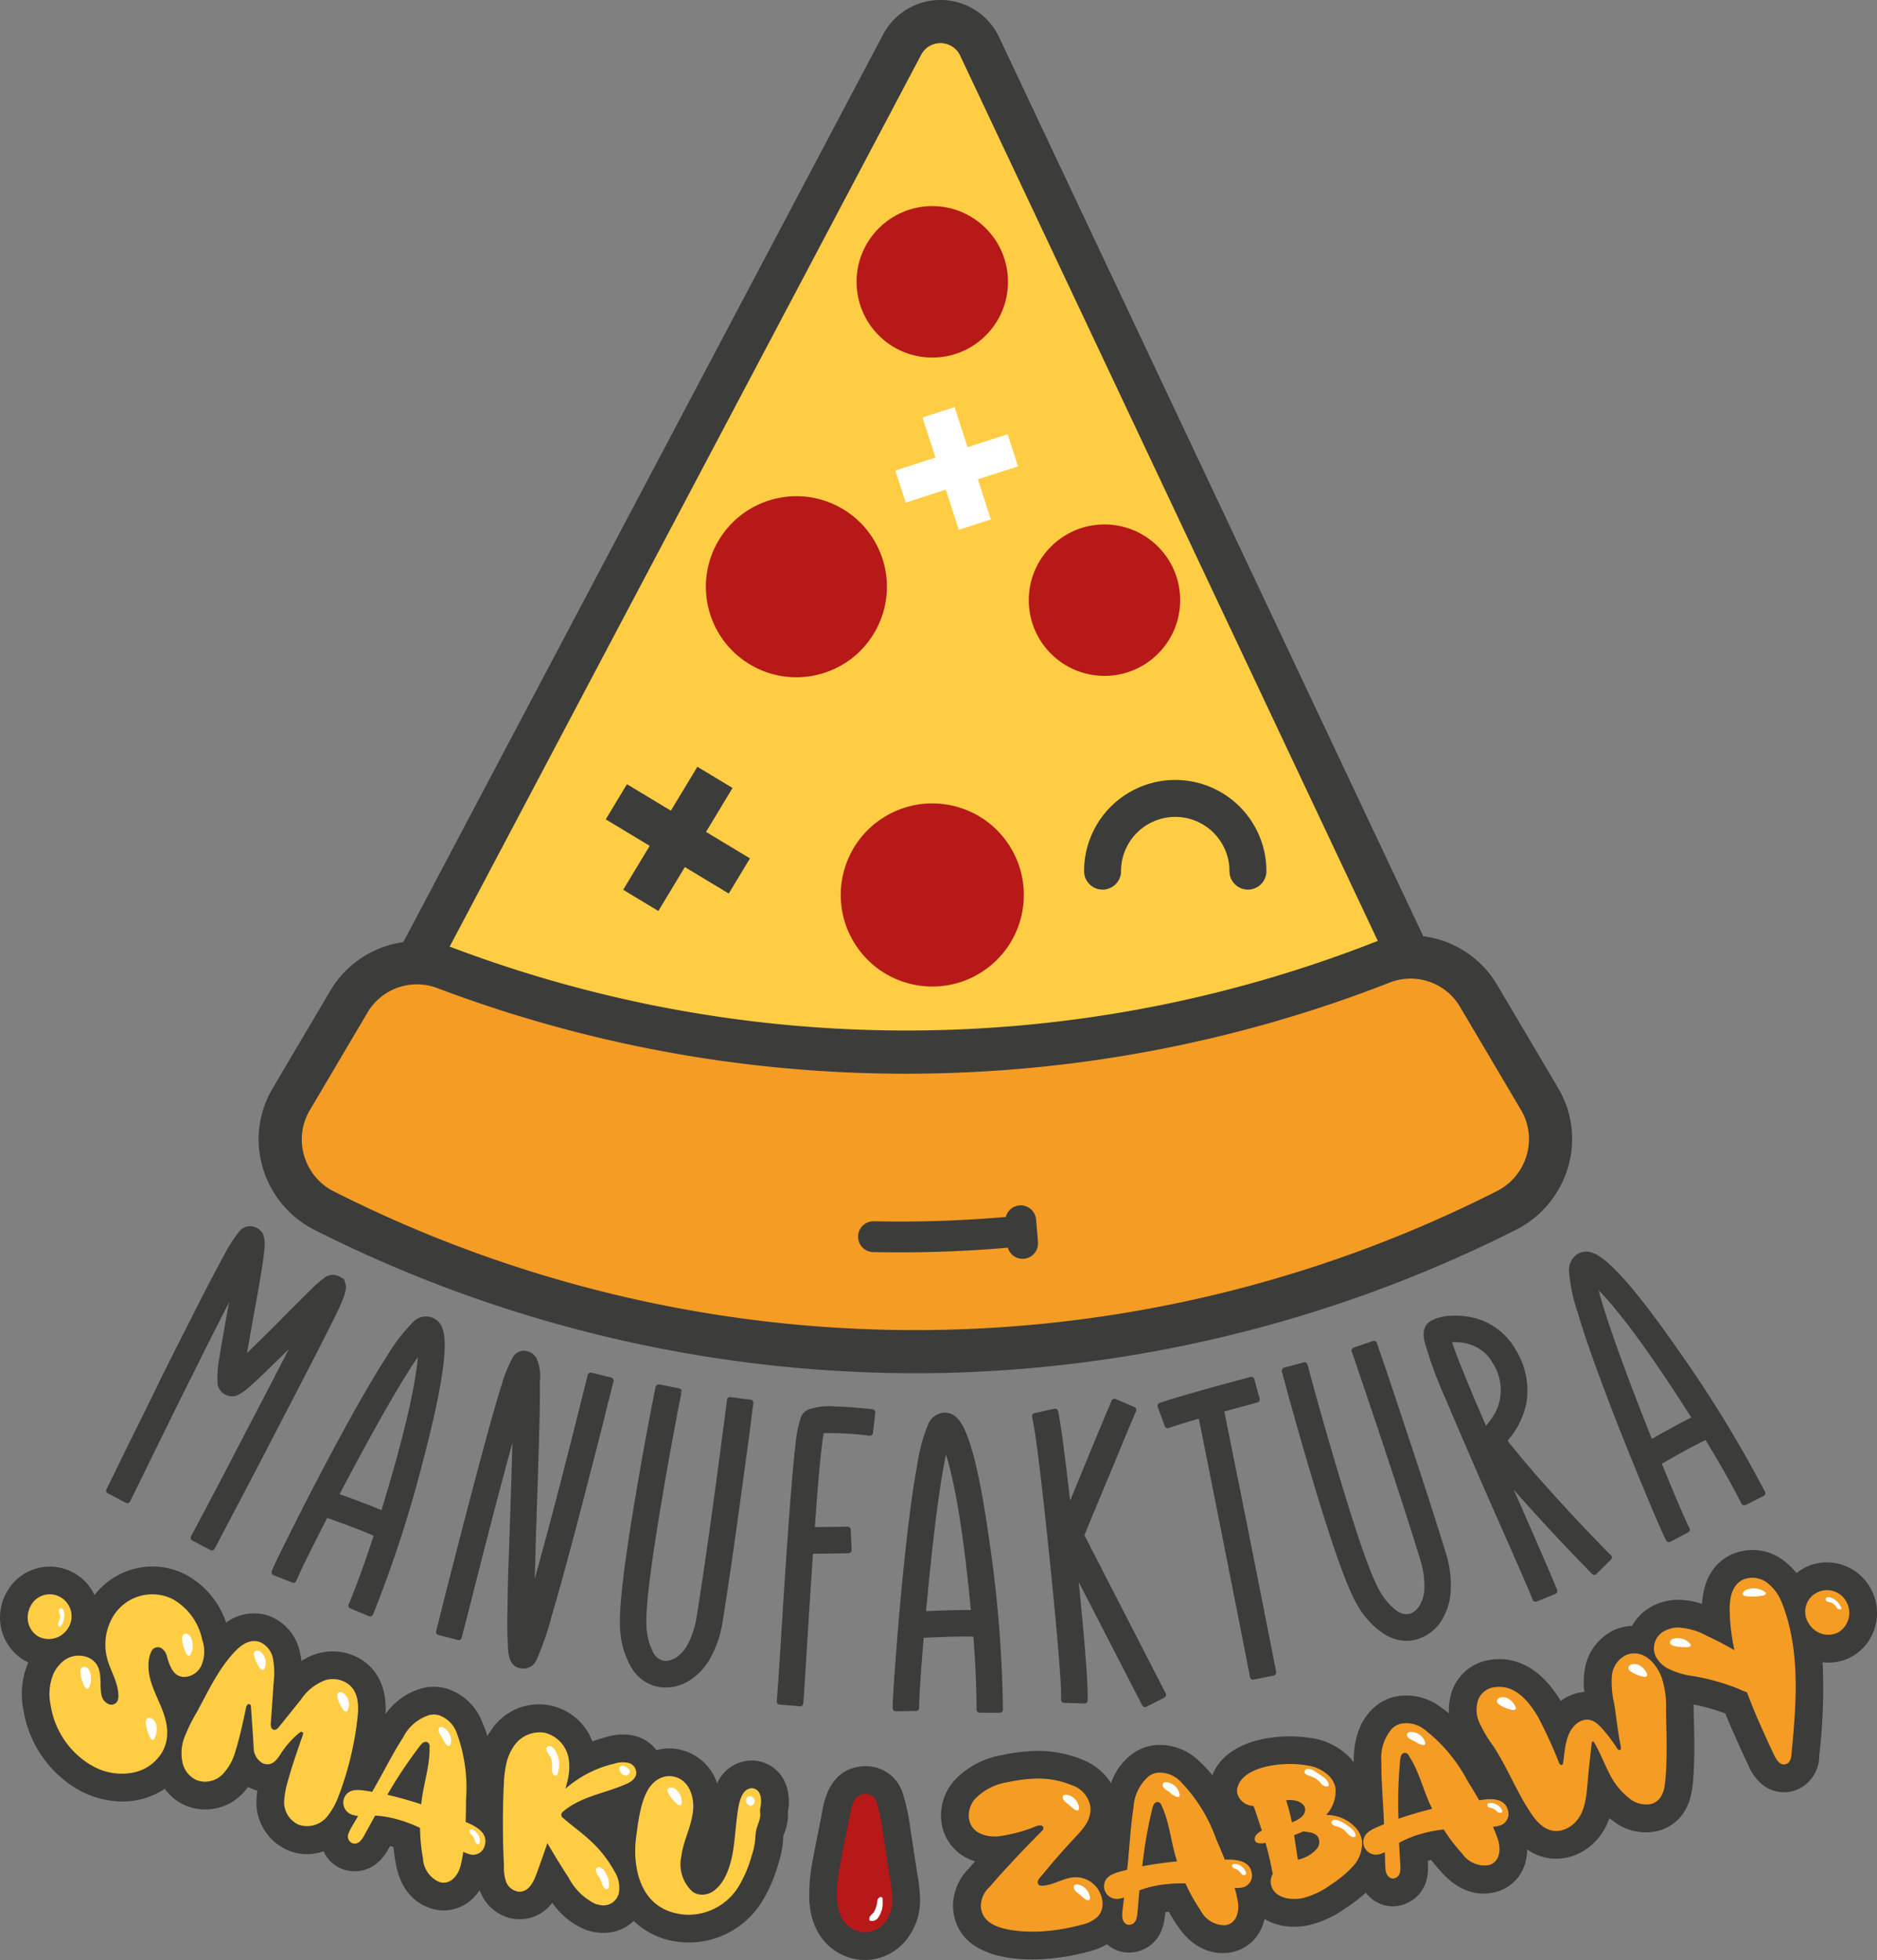 <svg id="logo" xmlns="http://www.w3.org/2000/svg" width="214.138" height="223.558" viewBox="0 0 214.138 223.558">
  <rect x="0" y="0" width="214.138" height="223.558" fill="#808080" stroke="none"/>
  <path id="Path_1" data-name="Path 1" d="M888.919,159.042a149.033,149.033,0,0,0,106.9-.615,8.969,8.969,0,0,1,3.127-.614L949.934,53.938a4.942,4.942,0,0,0-8.838-.2l-55.377,104.73A8.967,8.967,0,0,1,888.919,159.042Z" transform="translate(-838.174 -48.646)" fill="#ffcd44"/>
  <path id="Path_2" data-name="Path 2" d="M962.156,178.319" transform="translate(-854.012 -75.004)" fill="#fff" stroke="#363133" stroke-miterlimit="10" stroke-width="4"/>
  <path id="Path_3" data-name="Path 3" d="M962.156,178.319" transform="translate(-854.012 -75.004)" fill="#fff" stroke="#363133" stroke-miterlimit="10" stroke-width="4"/>
  <path id="Path_4" data-name="Path 4" d="M941.447,196.487a149.242,149.242,0,0,1-56.6-9.558,9.036,9.036,0,0,0-10.959,3.877l-6.556,11.1a9.079,9.079,0,0,0,3.752,12.715,149.337,149.337,0,0,0,134.874-.025,9.087,9.087,0,0,0,3.779-12.731l-6.931-11.722a9.035,9.035,0,0,0-11.055-3.834A149.247,149.247,0,0,1,941.447,196.487Z" transform="translate(-834.105 -76.533)" fill="#f49c24"/>
  <g id="Group_1" data-name="Group 1" transform="translate(76.649 23.51)">
    <circle id="Ellipse_1" data-name="Ellipse 1" cx="8.638" cy="8.638" r="8.638" transform="translate(21.073)" fill="#b61918"/>
    <circle id="Ellipse_2" data-name="Ellipse 2" cx="10.327" cy="10.327" r="10.327" transform="translate(0 46.799) rotate(-58.398)" fill="#b61918"/>
    <circle id="Ellipse_3" data-name="Ellipse 3" cx="8.638" cy="8.638" r="8.638" transform="translate(40.718 36.308)" fill="#b61918"/>
    <circle id="Ellipse_4" data-name="Ellipse 4" cx="10.445" cy="10.445" r="10.445" transform="translate(15.29 75.374) rotate(-32.501)" fill="#b61918"/>
  </g>
  <path id="Path_5" data-name="Path 5" d="M965.487,119.381l-1.478-4.574,4.575-1.478-1.183-3.661-4.574,1.478-1.478-4.574-3.661,1.183,1.478,4.574-4.575,1.478,1.183,3.661,4.574-1.478,1.478,4.574Z" transform="translate(-852.444 -60.138)" fill="#fff"/>
  <g id="Group_2" data-name="Group 2" transform="translate(12.105 139.869)">
    <path id="Path_6" data-name="Path 6" d="M868.346,231.074l-.132-.479a.354.354,0,0,0-.175-.218l-.441-.232a1.539,1.539,0,0,0-1.556.069,13.855,13.855,0,0,0-1.66,1.431q-1.014,1-3.068,3.061c-.142.136-.334.332-.562.578l-1.926,1.906q-.994.983-1.732,1.7.116-.7.283-1.6l.484-2.763c.787-4.219,1.191-6.762,1.233-7.772a3.215,3.215,0,0,0-.2-1.5,1.775,1.775,0,0,0-.823-.7,1.559,1.559,0,0,0-1.906.518,16.747,16.747,0,0,0-1.663,2.6c-.842,1.532-1.959,3.669-3.32,6.35q-1.659,3.249-3.989,7.915-.815,1.693-1.905,3.909-.327.668-.909,1.821l-.847,1.708c-1.483,3.046-2.268,4.645-2.472,5.032a.352.352,0,0,0,.147.474l2.064,1.087a.351.351,0,0,0,.474-.147c.16-.3.958-1.927,2.509-5.1l.977-2q.646-1.277,1.155-2.34,1.428-2.905,2.623-5.271c1.582-3.194,2.937-5.878,4.045-8.014l-.174.892c-.465,2.561-.783,4.412-.948,5.5a11.419,11.419,0,0,0-.209,2.663,1.62,1.62,0,0,0,1.211,1.6,1.589,1.589,0,0,0,.918.008,4.837,4.837,0,0,0,1.268-.805c.766-.633,2.326-2.121,4.749-4.527-1.326,2.581-2.953,5.719-4.859,9.361-2.115,4.081-4.235,8.121-6.3,12.007a.351.351,0,0,0,.147.476l2.064,1.087a.352.352,0,0,0,.475-.147l2.374-4.507c1.855-3.521,3.575-6.818,5.11-9.8,3.588-6.875,5.841-11.282,6.7-13.1C868.433,231.951,868.436,231.366,868.346,231.074Z" transform="translate(-841.018 -224.426)" fill="#3c3c3b"/>
    <path id="Path_7" data-name="Path 7" d="M884.292,238.686a2.109,2.109,0,0,0-.546-.8,2.012,2.012,0,0,0-2.875.27,19.211,19.211,0,0,0-2.833,3.7c-1.4,2.141-3.212,5.267-5.4,9.292-1.658,3.053-3.363,6.315-5.068,9.7-1.559,3.081-2.451,4.915-2.724,5.606a.352.352,0,0,0,.2.456l2.149.848a.35.35,0,0,0,.456-.2c.36-.913,1.546-3.327,3.526-7.176,2.35.833,4.127,1.516,5.29,2.034-.971,3-1.928,5.63-2.844,7.833a.351.351,0,0,0,.189.459l2.132.89a.365.365,0,0,0,.135.027.338.338,0,0,0,.133-.027.351.351,0,0,0,.191-.19,142.5,142.5,0,0,0,5.855-18.116C884.362,245.184,885.026,240.405,884.292,238.686Zm-2.773,3.339c-.324,3.652-1.719,9.518-4.154,17.476-1.07-.463-2.673-1.078-4.775-1.832,1.892-3.606,3.648-6.832,5.221-9.592C879.355,245.376,880.6,243.349,881.519,242.025Z" transform="translate(-845.95 -227.115)" fill="#3c3c3b"/>
    <path id="Path_8" data-name="Path 8" d="M908.71,245.561a.351.351,0,0,0-.219-.164l-2.264-.563a.353.353,0,0,0-.426.257c-1.114,4.492-2.261,9.019-3.41,13.455-1,3.832-1.885,7.115-2.634,9.8q.034-1.25.078-2.712c.019-.855.047-1.819.079-2.886l.06-1.41q0-.489.033-1.364c.264-7.535.375-12.3.331-14.125a4.961,4.961,0,0,0-.393-2.672,1.612,1.612,0,0,0-.953-.766l-.2-.055a.989.989,0,0,0-.371-.026,1.58,1.58,0,0,0-1.114.66,14.661,14.661,0,0,0-1.292,3.124c-1.039,3.209-3.2,11.258-6.431,23.925q-.754,3.031-1.079,4.28a.352.352,0,0,0,.252.429l2.236.578a.351.351,0,0,0,.427-.251q.338-1.293,1.1-4.28.605-2.415,1.141-4.5.746-2.918,1.409-5.458c.809-3.09,1.527-5.768,2.141-8q-.025.936-.055,2l-.264,8.176q-.064,1.746-.107,3.074c-.08,2.229-.124,4.088-.132,5.521a48.425,48.425,0,0,0,.089,5.131,3.588,3.588,0,0,0,.18.752,1.921,1.921,0,0,0,.289.545,1.414,1.414,0,0,0,.741.482l.259.048a1.636,1.636,0,0,0,1.767-1.008,32.545,32.545,0,0,0,1.7-4.938c.756-2.536,1.768-6.212,3.009-10.927q.706-2.695,1.494-5.766.64-2.455,1.3-5.069c.177-.689.344-1.374.5-2.049l.761-2.975A.346.346,0,0,0,908.71,245.561Z" transform="translate(-850.855 -228.134)" fill="#3c3c3b"/>
    <path id="Path_9" data-name="Path 9" d="M930.11,249.06a.349.349,0,0,0-.238-.139l-2.315-.3a.345.345,0,0,0-.27.078.353.353,0,0,0-.126.251l-.006.164c-.027.155-.051.35-.073.572q-.124.878-.262,1.98l-.862,6.513c-.917,6.746-1.671,11.939-2.24,15.432a10,10,0,0,1-1.052,3.259,4.105,4.105,0,0,1-1.252,1.424,2.362,2.362,0,0,1-.991.4,1.679,1.679,0,0,1-.374.014.721.721,0,0,1-.224-.04,1.824,1.824,0,0,1-1.158-1.085,7.266,7.266,0,0,1-.679-2.717c-.149-1.978.473-7.058,1.852-15.1.43-2.569.917-5.3,1.449-8.108.167-.9.334-1.768.506-2.608.044-.26.09-.5.146-.733l.034-.2-.347-.056.361-.027a.351.351,0,0,0-.277-.407l-2.289-.452a.39.39,0,0,0-.274.089.436.436,0,0,0-.152.264l-.052.316c-.061.272-.117.56-.167.852q-.266,1.314-.528,2.741c-.546,2.9-1.04,5.661-1.467,8.21-1.39,8.2-1.978,13.263-1.8,15.467a9.617,9.617,0,0,0,1.278,4.359,4.576,4.576,0,0,0,2.914,2.168l.017,0,.224.038a4.81,4.81,0,0,0,.8.067,5.114,5.114,0,0,0,2.9-.947,7.116,7.116,0,0,0,2.037-2.194,12.259,12.259,0,0,0,1.536-4.492c.574-3.517,1.331-8.73,2.251-15.5q.453-3.255.892-6.56c.09-.721.17-1.382.238-1.967a5.375,5.375,0,0,0,.071-.561l.034-.2A.353.353,0,0,0,930.11,249.06Z" transform="translate(-856.337 -229.138)" fill="#3c3c3b"/>
    <path id="Path_10" data-name="Path 10" d="M948.688,250.8a.352.352,0,0,0-.236-.13c-1.671-.184-3.1-.289-4.229-.312a7.279,7.279,0,0,0-3.138.361,1.625,1.625,0,0,0-.814.885,13.836,13.836,0,0,0-.6,3.021c-.376,3.046-.93,10.445-1.647,21.992-.27,4.27-.437,6.744-.5,7.353a.352.352,0,0,0,.32.385l2.324.194h.029a.351.351,0,0,0,.35-.319c.075-.821.237-3.318.48-7.418.035-.468.082-1.207.141-2.215l.159-2.466q.189-2.852.326-4.984.961-.006,1.854-.019c.928-.006,1.667-.021,2.215-.041a.352.352,0,0,0,.339-.366l-.1-2.323a.366.366,0,0,0-.358-.336q-.727.014-2.022.032c-.331.006-.7.01-1.119.01q-.272.008-.59.013c.394-5.657.732-9.258,1.006-10.72a35.568,35.568,0,0,1,5.236.292.353.353,0,0,0,.388-.309l.262-2.32A.35.35,0,0,0,948.688,250.8Z" transform="translate(-861.013 -229.798)" fill="#3c3c3b"/>
    <path id="Path_11" data-name="Path 11" d="M965.275,266.145c-1.149-8.29-2.361-12.959-3.7-14.267a2.078,2.078,0,0,0-.813-.534,2.188,2.188,0,0,0-.678-.1,2.138,2.138,0,0,0-1.874,1.444,19.166,19.166,0,0,0-1.2,4.5c-.474,2.516-.958,6.1-1.44,10.65-.365,3.442-.694,7.108-.979,10.9-.266,3.441-.388,5.476-.377,6.221a.352.352,0,0,0,.351.346h.006l2.309-.038a.351.351,0,0,0,.346-.357c-.016-.985.159-3.668.518-7.98,2.491-.128,4.393-.175,5.666-.142.246,3.141.369,5.941.364,8.326a.351.351,0,0,0,.35.352l2.309.007h0a.352.352,0,0,0,.351-.35A142.268,142.268,0,0,0,965.275,266.145Zm-2.145,7.614c-1.164-.019-2.88.025-5.113.131.371-4.065.761-7.716,1.161-10.859.394-3.082.767-5.431,1.113-7.008C961.386,259.521,962.339,265.475,963.13,273.759Z" transform="translate(-864.471 -229.983)" fill="#3c3c3b"/>
    <path id="Path_12" data-name="Path 12" d="M989.509,282.849l-9.276-18.042q.435-1.06,1.487-3.6.568-1.358.877-2.114.513-1.215.9-2.143c1.39-3.372,2.275-5.489,2.629-6.293a.344.344,0,0,0,.006-.27.351.351,0,0,0-.188-.194l-2.143-.919a.35.35,0,0,0-.461.184q-.534,1.239-2.234,5.332-1.239,3.016-2.505,6.082c-.639-5.613-1.09-8.965-1.377-10.227a.351.351,0,0,0-.419-.265l-2.27.506a.348.348,0,0,0-.22.155.353.353,0,0,0-.047.265c.415,1.858,1.092,7.357,2.013,16.346s1.353,14.336,1.29,15.91a.352.352,0,0,0,.339.365l2.33.08a.351.351,0,0,0,.363-.336c.066-1.6-.266-6.027-1.016-13.516l7.246,14.072a.351.351,0,0,0,.312.19.343.343,0,0,0,.16-.039l2.055-1.052a.353.353,0,0,0,.152-.473Z" transform="translate(-868.624 -229.568)" fill="#3c3c3b"/>
    <path id="Path_13" data-name="Path 13" d="M1002.742,264l-2.8-13.957c.842-.234,1.686-.463,2.536-.687.346-.1.643-.182.892-.247l.333-.088a.352.352,0,0,0,.266-.436l-.606-2.234a.352.352,0,0,0-.4-.253c-.047.009-.2.047-.477.119-.3.09-.629.178-1,.267q-1.6.434-3.067.84c-2.991.84-4.964,1.426-5.865,1.746a.353.353,0,0,0-.212.452l.805,2.194a.351.351,0,0,0,.451.209c.592-.216,1.743-.572,3.423-1.059q.23,1.075.445,2.153l2.339,11.771q2.193,11.038,3.067,15.549a.353.353,0,0,0,.345.285.339.339,0,0,0,.069-.007l2.287-.454a.351.351,0,0,0,.277-.411Q1004.967,275.19,1002.742,264Z" transform="translate(-872.367 -228.914)" fill="#3c3c3b"/>
    <path id="Path_14" data-name="Path 14" d="M1028.862,264.947c-1.042-3.426-2.664-8.439-4.819-14.9q-1.029-3.119-2.094-6.28c-.238-.686-.457-1.314-.654-1.869-.069-.23-.135-.419-.184-.535l-.059-.2a.351.351,0,0,0-.45-.231l-2.209.756a.352.352,0,0,0-.209.47l.067.152c.046.151.109.336.187.544q.276.843.638,1.892l2.1,6.224c2.158,6.472,3.773,11.464,4.8,14.837a10.012,10.012,0,0,1,.494,3.389,4.106,4.106,0,0,1-.5,1.83,2.372,2.372,0,0,1-.712.793,1.749,1.749,0,0,1-.334.179.7.7,0,0,1-.216.061,1.826,1.826,0,0,1-1.52-.461,7.28,7.28,0,0,1-1.807-2.14c-1.007-1.708-2.69-6.542-5-14.369-.75-2.505-1.515-5.167-2.276-7.916-.25-.884-.48-1.734-.7-2.562-.075-.253-.138-.486-.194-.73l-.058-.191-.029-.094a.35.35,0,0,0-.424-.228l-2.254.6a.392.392,0,0,0-.205.2.431.431,0,0,0-.02.305l.092.306c.065.27.142.553.228.838q.34,1.3.736,2.692c.783,2.826,1.559,5.523,2.305,8.014,2.374,7.975,4.078,12.774,5.211,14.673a9.617,9.617,0,0,0,3.07,3.348,4.849,4.849,0,0,0,2.559.782,4.306,4.306,0,0,0,1.014-.122l.017,0,.217-.065a4.972,4.972,0,0,0,2.931-2.422,7.109,7.109,0,0,0,.859-2.867A12.256,12.256,0,0,0,1028.862,264.947Z" transform="translate(-876.073 -227.843)" fill="#3c3c3b"/>
    <path id="Path_15" data-name="Path 15" d="M1052.065,264.74a.543.543,0,0,0-.2-.224,2.254,2.254,0,0,0-.248-.253l-.933-.962c-1.042-1.072-2.083-2.166-3.093-3.252-3.116-3.351-5.606-6.208-7.406-8.5a9.4,9.4,0,0,0,2.123-4.162,8.7,8.7,0,0,0-1.172-6.168,7.541,7.541,0,0,0-4.711-3.66,8.95,8.95,0,0,0-2.88-.246,4.936,4.936,0,0,0-2.15.6c-.465.275-.967.877-.718,2.188a46.511,46.511,0,0,0,2.39,6.56q1.061,2.527,2.761,6.432.612,1.438,1.482,3.434l1.485,3.382c2.059,4.624,3.492,7.919,4.261,9.793a.353.353,0,0,0,.325.218.358.358,0,0,0,.133-.026l2.137-.877a.35.35,0,0,0,.192-.458c-.7-1.7-2.1-4.934-4.274-9.883q-.308-.693-.68-1.547c1.523,1.755,3.285,3.694,5.259,5.787q1.263,1.345,2.541,2.665c.274.276.541.548.8.824l.232.243c.032.027.055.048.071.063a.346.346,0,0,0,.211.136.355.355,0,0,0,.319-.094l1.655-1.633A.351.351,0,0,0,1052.065,264.74ZM1039.2,247.312a5.594,5.594,0,0,1-.817,1.674,8.54,8.54,0,0,1-.662.855c-2.054-4.748-3.35-7.943-3.859-9.516a4.814,4.814,0,0,1,.711-.012,5.45,5.45,0,0,1,1.356.274,4.481,4.481,0,0,1,2.581,2.131A5.7,5.7,0,0,1,1039.2,247.312Z" transform="translate(-880.301 -227.091)" fill="#3c3c3b"/>
    <path id="Path_16" data-name="Path 16" d="M1073.9,255.47a142.571,142.571,0,0,0-9.953-16.231c-4.784-6.867-7.982-10.48-9.765-11.041a2.082,2.082,0,0,0-.966-.107,2.121,2.121,0,0,0-.649.22,2.143,2.143,0,0,0-1.016,2.138,19.241,19.241,0,0,0,.969,4.559c.718,2.454,1.911,5.867,3.546,10.145,1.241,3.247,2.609,6.664,4.067,10.155,1.325,3.188,2.137,5.057,2.486,5.715a.349.349,0,0,0,.474.146l2.042-1.08a.351.351,0,0,0,.146-.475c-.461-.87-1.522-3.342-3.156-7.347,2.16-1.242,3.834-2.147,4.986-2.7,1.64,2.683,3.019,5.123,4.1,7.256a.351.351,0,0,0,.472.155l2.063-1.041a.351.351,0,0,0,.155-.473ZM1065.486,247c-1.046.511-2.554,1.328-4.5,2.436-1.515-3.8-2.823-7.232-3.889-10.206-1.047-2.927-1.778-5.19-2.186-6.751C1057.475,235.1,1061.025,239.973,1065.486,247Z" transform="translate(-884.639 -225.182)" fill="#3c3c3b"/>
  </g>
  <g id="Group_9" data-name="Group 9" transform="translate(0 176.785)">
    <g id="Group_3" data-name="Group 3">
      <path id="Path_17" data-name="Path 17" d="M912.009,295.541a3.645,3.645,0,0,0-1.056.006,4.316,4.316,0,0,0-3.385,2.569,5.829,5.829,0,0,0-4.748-3.944,5.445,5.445,0,0,0-2.183.157c-.038-.05-.071-.1-.112-.151a4.524,4.524,0,0,0-2.531-1.521l-.071-.015a6.145,6.145,0,0,0-2.95.174q-.856.226-1.648.507a6.51,6.51,0,0,0-11.52-1.31,8.039,8.039,0,0,0-.454.72,13.417,13.417,0,0,0-.586-1.6,6.416,6.416,0,0,0-3.985-3.809,5.432,5.432,0,0,0-2.587-.127,7.5,7.5,0,0,0-4.459,3.021c.228-4.453-2.226-6.126-3.775-6.733a6.164,6.164,0,0,0-3.944-.186,6.784,6.784,0,0,0-1.877.854,7.6,7.6,0,0,0-.161-.929,5.654,5.654,0,0,0-3.372-4.151,5.309,5.309,0,0,0-5.063.714,9.69,9.69,0,0,0-4.686-5.525,8.256,8.256,0,0,0-6.513-.394,8.461,8.461,0,0,0-3.813,2.771,5.62,5.62,0,0,0-10.012-.347,6.018,6.018,0,0,0-.735,2.3,5.656,5.656,0,0,0,2.777,5.512c.137.078.278.147.419.212a9.113,9.113,0,0,0-.564,5.389,12.888,12.888,0,0,0,6.029,9l.235.129c.135.078.27.154.417.227a10.429,10.429,0,0,0,4.616,1.122,8.771,8.771,0,0,0,2.284-.3,8.388,8.388,0,0,0,2.548-1.148,5.8,5.8,0,0,0,2.536,1.975,5.89,5.89,0,0,0,6.645-1.778c.116-.131.23-.267.339-.408a4.594,4.594,0,0,0,.527.247,4.408,4.408,0,0,0,.518.166c-.036.245-.064.5-.08.756a5.95,5.95,0,0,0,3.685,6.1,5.573,5.573,0,0,0,3.949.065,3.8,3.8,0,0,0,2.412,2.114c.764.224,3.375.7,5.075-2.537l.1-.174.128.036.258.078q.094.957.258,1.819c.622,3.664,2.846,4.837,4.118,5.21a4.843,4.843,0,0,0,1.358.2,4.739,4.739,0,0,0,3.05-1.125,5.567,5.567,0,0,0,1.054-1.19c.035.1.07.2.113.3a4.962,4.962,0,0,0,3.5,2.93,4.614,4.614,0,0,0,4.666-1.794,8.528,8.528,0,0,0,3.8,3.082,5.9,5.9,0,0,0,.885.242,5.482,5.482,0,0,0,1.145.12,5.044,5.044,0,0,0,2.6-.7,4.86,4.86,0,0,0,.861-.661,8.792,8.792,0,0,0,5.085,2.377,9.411,9.411,0,0,0,1.213.079c.256,0,.508-.011.754-.033a9.805,9.805,0,0,0,7.727-4.873,16.587,16.587,0,0,0,1.686-3.958l.025-.078a11.459,11.459,0,0,0,.484-2.049v0c.036-.276.056-.539.074-.8.01-.128.016-.254.025-.339a2.929,2.929,0,0,1,.1-.3,6.941,6.941,0,0,0,.393-1.5,5.182,5.182,0,0,0,.03-1c.016-.082.03-.166.041-.254a5.847,5.847,0,0,0-.25-2.783A4.157,4.157,0,0,0,912.009,295.541Z" transform="translate(-825.749 -271.486)" fill="#3c3c3b"/>
      <path id="Path_18" data-name="Path 18" d="M943.2,309.721c.186-.922.373-1.843.545-2.784.4-2.134,1.542-4.7,4.712-4.823a4.381,4.381,0,0,1,4.394,3.04l.034.1a23.525,23.525,0,0,1,.855,4.016l.016.106q.146.942.288,1.885c.171,1.138.344,2.281.542,3.47a19.065,19.065,0,0,1,.247,2.259,7.217,7.217,0,0,1-1.49,4.837,6.116,6.116,0,0,1-4.556,2.383q-.115,0-.231,0a5.963,5.963,0,0,1-2.346-.479c-2.428-1.014-3.887-3.357-4.005-6.432a21.2,21.2,0,0,1,.432-4.693C942.815,311.642,943.009,310.681,943.2,309.721Z" transform="translate(-849.876 -277.438)" fill="#3c3c3b"/>
      <path id="Path_19" data-name="Path 19" d="M1067.193,275.331a5.731,5.731,0,0,0-3.345-2.681,5.559,5.559,0,0,0-4.383.5,5.984,5.984,0,0,0-.709.481,7.465,7.465,0,0,0-1.159-1.181,5.877,5.877,0,0,0-6.36-.89c-1.42.707-3.075,2.249-3.25,5.592a8.523,8.523,0,0,0-3.057-.465,6.538,6.538,0,0,0-2.516.665,5.614,5.614,0,0,0-2.415,2.3,5.631,5.631,0,0,0-1.783.365,6,6,0,0,0-3.655,4.927,9.234,9.234,0,0,0-.009,2.248,4.989,4.989,0,0,0-1.439.331,5.22,5.22,0,0,0-1.246.691c-2.707-4.459-5.855-5.017-8.034-4.688a5.423,5.423,0,0,0-4.616,4.5,6.005,6.005,0,0,0-.106,1.611c-.311-.255-.634-.5-.977-.735a6.423,6.423,0,0,0-5.4-1.119,5.466,5.466,0,0,0-2.257,1.263c-2.186,2.01-2.221,5.06-2.234,6.066,0,.038,0,.076,0,.114-.109-.15-.222-.3-.346-.444a7.537,7.537,0,0,0-4.3-2.3,15.551,15.551,0,0,0-5.677.07c-2.967.606-5.023,2.089-5.8,4.139a13.748,13.748,0,0,0-1.444-1.547,6.422,6.422,0,0,0-5.187-1.877,5.368,5.368,0,0,0-2.417.929,6.894,6.894,0,0,0-2.512,3.4,6.773,6.773,0,0,0-3.229-2.665,13.138,13.138,0,0,0-6-.985,20.841,20.841,0,0,0-3.214.45,9.632,9.632,0,0,0-5.471,2.934,6,6,0,0,0-1.479,4.211h0a5.371,5.371,0,0,0,3.889,4.967q-.367.415-.719.821a6.049,6.049,0,0,0-1.8,4.45c.117,2.178,1.306,4.939,6.354,5.738a19.683,19.683,0,0,0,2.7.183c.385,0,.773-.011,1.163-.032a25.274,25.274,0,0,0,5.226-.857,7.776,7.776,0,0,0,2.118-.845c.061.053.12.108.184.158a3.792,3.792,0,0,0,2.826.759c.79-.1,3.371-.723,3.621-4.369.007-.066.013-.132.02-.2l.132-.018c.089-.012.178-.022.266-.033q.474.84.971,1.562c1.728,2.615,3.782,3.149,5.17,3.149a5.409,5.409,0,0,0,.7-.045,4.718,4.718,0,0,0,3.66-2.628,5.549,5.549,0,0,0,.427-1.216,5.768,5.768,0,0,0,1.02.492,7.054,7.054,0,0,0,2.368.392,8.106,8.106,0,0,0,1.625-.166,12.175,12.175,0,0,0,4.315-2.008,19.361,19.361,0,0,0,2.221-1.7,4.039,4.039,0,0,0,1.214,1.053,3.793,3.793,0,0,0,1.869.492,3.853,3.853,0,0,0,1.039-.143c.767-.216,3.233-1.2,2.96-4.842,0-.066-.006-.132-.009-.2l.128-.036c.086-.025.174-.048.26-.07q.589.764,1.185,1.407c2.47,2.778,4.977,2.591,6.25,2.234a4.717,4.717,0,0,0,3.247-3.123,5.635,5.635,0,0,0,.264-1.731,5.6,5.6,0,0,0,3.285,1.079,6.051,6.051,0,0,0,2.147-.4,6.544,6.544,0,0,0,1.609-.909,6.971,6.971,0,0,0,2.335-3.331q.237.2.493.377l.064.044a5.919,5.919,0,0,0,5.475.9c3.105-1.194,3.4-4.223,3.519-5.516l.015-.165c.186-2.446.128-4.862.072-7.2l-.025-1.167c0-.074,0-.151,0-.227a21.9,21.9,0,0,1,3.63,1.031c.824,2.064,1.754,4.066,2.673,6.043l.036.076a5.882,5.882,0,0,0,1.374,1.88,3.932,3.932,0,0,0,2.585.98,4.016,4.016,0,0,0,1.793-.429,4.19,4.19,0,0,0,2.242-3.752,64.312,64.312,0,0,0,.383-10.65,5.75,5.75,0,0,0,.67.044,5.494,5.494,0,0,0,2.718-.713,5.612,5.612,0,0,0,2.635-3.491A5.773,5.773,0,0,0,1067.193,275.331Z" transform="translate(-853.806 -270.99)" fill="#3c3c3b"/>
    </g>
    <g id="Group_8" data-name="Group 8" transform="translate(3.163 3.163)">
      <g id="Group_6" data-name="Group 6">
        <g id="Group_4" data-name="Group 4" transform="translate(0 1.896)">
          <path id="Path_20" data-name="Path 20" d="M834.389,281.161a2.586,2.586,0,0,1-3.441,1.029,2.531,2.531,0,0,1-1.2-2.442,2.864,2.864,0,0,1,.338-1.062,2.437,2.437,0,0,1,3.406-.969A2.5,2.5,0,0,1,834.389,281.161Z" transform="translate(-829.739 -277.372)" fill="#ffcd44"/>
          <path id="Path_21" data-name="Path 21" d="M844.468,283.975a2.5,2.5,0,0,0-.2.551c-.714,3.526,2.58,6.015,1.958,9.51a4.414,4.414,0,0,1-.38,1.131,4.94,4.94,0,0,1-3.176,2.489,6.757,6.757,0,0,1-4.7-.6c-.166-.082-.3-.175-.467-.258a9.71,9.71,0,0,1-4.5-6.787,6.019,6.019,0,0,1,.362-3.651,3.9,3.9,0,0,1,.711-1.018,2.844,2.844,0,0,1,3.285-.725c1.848.916,1.1,2.952,1.475,4.38a1.406,1.406,0,0,0,.709.869.8.8,0,0,0,1.087-.314,1.532,1.532,0,0,0,.1-.622c-.015-1.483-.848-2.724-1.235-4.081a6.223,6.223,0,0,1,.379-4.47,5.221,5.221,0,0,1,7.043-2.458,6.878,6.878,0,0,1,3.383,4.655,4.037,4.037,0,0,1-.1,2.924,2.215,2.215,0,0,1-1.965,1.3,1.5,1.5,0,0,1-.675-.154c-.768-.381-1.051-1.427-1.26-2.049a1.56,1.56,0,0,0-.678-1.086A.806.806,0,0,0,844.468,283.975Z" transform="translate(-830.391 -277.372)" fill="#ffcd44"/>
          <path id="Path_22" data-name="Path 22" d="M865.615,294.474a.341.341,0,0,0-.314.1,10.346,10.346,0,0,0-2.153,2.444c-.472.762-1.049,1.407-2,1.035a2.035,2.035,0,0,1-1.051-1.831c-.047-.517-.055-1.068-.1-1.584l-.206-2.97c.012-.1-.028-.31-.136-.353-.237-.093-.382.15-.431.4-.321,1.517-.641,3.036-1.07,4.512-.114.354-.206.717-.35,1.084a5.786,5.786,0,0,1-1.03,1.738,2.8,2.8,0,0,1-3.132.94,2.849,2.849,0,0,1-1.628-1.884,5.124,5.124,0,0,1,.312-3.339,19.346,19.346,0,0,1,1.244-2.477c1.3-2.378,2.442-4.9,4.292-6.887.7-.771,1.788-1.64,3-1.166a2.611,2.611,0,0,1,1.444,1.91,9.127,9.127,0,0,1,.063,2.765l-.323,4.705c.01.228.033.486.293.587s.43-.08.592-.241l2.574-3.2a5.712,5.712,0,0,1,2.78-2.2,3.007,3.007,0,0,1,1.934.085c1.836.719,1.914,2.618,1.719,4.26a36.616,36.616,0,0,1-1.977,8.416l-.186.476a7.813,7.813,0,0,1-1.169,2.157,2.957,2.957,0,0,1-3.326,1.113,2.794,2.794,0,0,1-1.683-2.952,9.583,9.583,0,0,1,.336-1.811c.491-1.825,1.119-3.621,1.748-5.417C865.742,294.723,865.788,294.542,865.615,294.474Z" transform="translate(-834.32 -278.767)" fill="#ffcd44"/>
          <path id="Path_23" data-name="Path 23" d="M889.107,306.926c.041-.882.031-1.754.049-2.642a17.969,17.969,0,0,0-1.035-7.43,3.345,3.345,0,0,0-2-2.083,2.251,2.251,0,0,0-1.1-.056,5.06,5.06,0,0,0-3.045,2.562c-1.291,2.014-2.327,4.15-3.535,6.212-1.291-.209-2.55-.53-3.147.6-.025.09-.067.15-.086.216a1.47,1.47,0,0,0,1.057,1.832,2.636,2.636,0,0,0,.576.1c-.254.457-.525.885-.779,1.341a3.894,3.894,0,0,0-.313.657.838.838,0,0,0,.445,1.12c.712.209,1.127-.466,1.407-1.012.4-.7.784-1.437,1.184-2.141a11.922,11.922,0,0,1,2.71.48,15.606,15.606,0,0,1,2.411.924,20.6,20.6,0,0,0,.333,3.479,3.088,3.088,0,0,0,1.889,2.7c1.157.339,2.039-.61,2.378-1.766a13.722,13.722,0,0,0,.327-1.692,3.529,3.529,0,0,0,.648.262,1.38,1.38,0,0,0,1.805-.968C891.712,308.173,890.313,307.425,889.107,306.926Zm-5.042-2.25c0,.073-.023.162-.021.235-.527-.179-1.061-.335-1.6-.492-.756-.221-1.519-.42-2.267-.591a51.015,51.015,0,0,1,3.748-5.617c.183-.212.415-.507.77-.4a.5.5,0,0,1,.293.569C885.048,300.5,884.3,302.57,884.064,304.676Z" transform="translate(-839.148 -280.956)" fill="#ffcd44"/>
          <path id="Path_24" data-name="Path 24" d="M909.06,316.894a3.073,3.073,0,0,1-.45-.118,6.832,6.832,0,0,1-3-2.973c-.79-1.207-1.552-2.433-2.282-3.7-.055-.082-.085-.16-.14-.242-.42,1.215-.835,2.408-1.273,3.6-.373.988-1,2.16-2.2,1.908a1.823,1.823,0,0,1-1.241-1.089,4.893,4.893,0,0,1-.239-1.8,95.761,95.761,0,0,1,.017-10.042c.054-.486.109-.972.209-1.448a5.762,5.762,0,0,1,.91-2.2,3.546,3.546,0,0,1,3.538-1.51,3.681,3.681,0,0,1,2.733,3.131,6.147,6.147,0,0,1-.124,2.177c-.075.363-.174.721-.273,1.081a12.657,12.657,0,0,1,5.523-2.849,3.162,3.162,0,0,1,1.5-.136l.068.014a1.177,1.177,0,0,1,.984,1.3c-.147.7-.85,1.007-1.342,1.211-2.366,1-4.979,1.375-6.931,3a.587.587,0,0,0-.267.37.431.431,0,0,0,.2.42c1.061.933,2.24,1.748,3.247,2.717a13.55,13.55,0,0,1,2.594,3.339,3.522,3.522,0,0,1,.529,2.455A1.8,1.8,0,0,1,909.06,316.894Z" transform="translate(-843.901 -281.481)" fill="#ffcd44"/>
          <path id="Path_25" data-name="Path 25" d="M930.806,311.108a8.578,8.578,0,0,1-.361,1.5,14.257,14.257,0,0,1-1.368,3.3,6.749,6.749,0,0,1-5.312,3.419,6,6,0,0,1-1.3-.03c-3.748-.492-5.116-3.43-5.3-6.657a12.891,12.891,0,0,1,.126-2.392c.382-2.919.854-5.8,2.918-6.562a2.324,2.324,0,0,1,1.139-.131c1.862.244,2.629,2.238,2.388,4.077-.244,1.862-1.077,3.225-1.315,5.041a4.223,4.223,0,0,0,1.25,4.022,1.738,1.738,0,0,0,.866.347,2.18,2.18,0,0,0,1.4-.308c1.452-.909,2.163-2.943,2.464-5.241.154-1.173.239-2.354.392-3.526.174-1.333.451-2.91,1.567-3.044a.5.5,0,0,1,.187,0c.9.117,1.049,1.1.932,1.992-.015.115-.051.2-.065.319-.043.322.039.59-.006.935-.078.6-.4,1.115-.488,1.759C930.862,310.32,930.86,310.694,930.806,311.108Z" transform="translate(-847.849 -282.792)" fill="#ffcd44"/>
        </g>
        <path id="Path_26" data-name="Path 26" d="M951.461,310.684c.277,1.776.53,3.553.83,5.351a16.36,16.36,0,0,1,.211,1.895,4.065,4.065,0,0,1-.8,2.745,2.948,2.948,0,0,1-2.2,1.2,2.87,2.87,0,0,1-1.239-.232c-1.273-.531-1.994-1.8-2.064-3.633a18.22,18.22,0,0,1,.382-4.005c.346-1.892.762-3.764,1.108-5.657.193-1.028.5-2.2,1.724-2.247a1.3,1.3,0,0,1,1.314.994A21.652,21.652,0,0,1,951.461,310.684Z" transform="translate(-853.866 -281.427)" fill="#b61918"/>
        <g id="Group_5" data-name="Group 5" transform="translate(107.355)">
          <path id="Path_27" data-name="Path 27" d="M965.153,308.184a2.907,2.907,0,0,1,.729-1.991,6.632,6.632,0,0,1,3.753-1.9,17.466,17.466,0,0,1,2.7-.378,10.041,10.041,0,0,1,4.568.728,3.1,3.1,0,0,1,2.135,2.532c.088,1.62-1.02,2.61-1.831,3.513-1.34,1.42-2.606,2.9-3.849,4.413a.966.966,0,0,0-.338.622c.017.3.254.405.556.388,1.25-.068,2.39-.9,3.617-.962a3.046,3.046,0,0,1,2.775,1.475,3.247,3.247,0,0,1,.449,1.416,2.122,2.122,0,0,1-.564,1.609,3.755,3.755,0,0,1-1.832.913,22.176,22.176,0,0,1-4.6.76,16.94,16.94,0,0,1-3.258-.125c-1.64-.259-3.529-.808-3.635-2.776a3.005,3.005,0,0,1,1-2.168c1.9-2.194,3.9-4.3,5.95-6.361.065-.074.2-.2.191-.335-.014-.255-.2-.338-.436-.326a1.392,1.392,0,0,0-.322.064,17.2,17.2,0,0,1-4.441,1.193C966.77,310.581,965.247,309.921,965.153,308.184Z" transform="translate(-965.15 -280.972)" fill="#f49c24"/>
          <path id="Path_28" data-name="Path 28" d="M1001.48,314.532c-.2-1.494-1.778-1.614-3.083-1.584-.319-.824-.68-1.617-1.021-2.438a17.97,17.97,0,0,0-3.947-6.38,3.344,3.344,0,0,0-2.668-1.1,2.248,2.248,0,0,0-1.024.392A5.063,5.063,0,0,0,987.983,307c-.368,2.363-.455,4.736-.728,7.11-1.266.33-2.547.545-2.638,1.819.013.092,0,.164.008.233a1.468,1.468,0,0,0,1.706,1.249,2.584,2.584,0,0,0,.566-.144c-.048.521-.124,1.022-.172,1.543a3.866,3.866,0,0,0-.021.728c.066.505.4.906.859.846.735-.1.842-.882.879-1.494.082-.805.137-1.632.219-2.438a11.9,11.9,0,0,1,2.673-.653,15.513,15.513,0,0,1,2.579-.128,20.637,20.637,0,0,0,1.708,3.049,3.089,3.089,0,0,0,2.82,1.711c1.2-.156,1.62-1.381,1.462-2.577a13.482,13.482,0,0,0-.383-1.679,3.534,3.534,0,0,0,.7-.022A1.381,1.381,0,0,0,1001.48,314.532Zm-10.186-1.191c-.782.1-1.56.228-2.313.373a50.992,50.992,0,0,1,1.162-6.652c.082-.268.175-.63.542-.679.253-.033.421.178.5.4.905,1.916,1.054,4.118,1.693,6.139.032.066.044.158.076.224C992.4,313.2,991.846,313.269,991.294,313.342Z" transform="translate(-969.183 -280.787)" fill="#f49c24"/>
          <path id="Path_29" data-name="Path 29" d="M1017.992,310.412a2.934,2.934,0,0,0-.674-1.33,4.575,4.575,0,0,0-3.4-1.482,3.939,3.939,0,0,0,1.065-3.129,2.73,2.73,0,0,0-.628-1.22,4.464,4.464,0,0,0-2.511-1.286,12.4,12.4,0,0,0-4.462.059c-1.636.334-3.1,1.058-3.514,2.257a1.586,1.586,0,0,0-.078.891,1.975,1.975,0,0,0,1.656,1.389c.073.01.118,0,.191.009.331.926.645,1.88.953,2.811-.4.247-.9.562-.8,1.085.082.409.679.429,1.133.336l.091-.018c.208.786.42,1.594.583,2.39l.237,1.158a1.731,1.731,0,0,0-.208,1.179c.306,1.5,2.113,1.888,3.658,1.572a9.247,9.247,0,0,0,3.168-1.524,12.42,12.42,0,0,0,2.451-2.015A3.806,3.806,0,0,0,1017.992,310.412Zm-8.632-4.484a3.274,3.274,0,0,1,1.123.054c.373.09.93.378,1.022.832.172.84-.763,1.364-1.489,1.63A24.462,24.462,0,0,0,1009.36,305.928Zm3.556,5.474a3.938,3.938,0,0,1-2.218,1.3c-.145-.941-.285-1.859-.431-2.8l.023,0c.35-.143.681-.258,1-.418.7.092,1.655.111,1.832.974A1.3,1.3,0,0,1,1012.917,311.4Z" transform="translate(-973.148 -280.535)" fill="#f49c24"/>
          <path id="Path_30" data-name="Path 30" d="M1038.429,305.834c-.407-1.45-1.99-1.343-3.278-1.127-.432-.769-.9-1.5-1.358-2.267a17.976,17.976,0,0,0-4.815-5.753,3.349,3.349,0,0,0-2.8-.708,2.257,2.257,0,0,0-.958.534,5.059,5.059,0,0,0-1.226,3.786c-.027,2.391.226,4.753.294,7.141-1.207.507-2.444.9-2.352,2.177.025.089.022.163.04.229a1.47,1.47,0,0,0,1.868.993,2.644,2.644,0,0,0,.539-.223c.026.522.023,1.028.05,1.551a3.812,3.812,0,0,0,.082.723c.137.492.524.84.971.715.714-.2.709-.993.657-1.605-.034-.809-.1-1.634-.132-2.443a11.931,11.931,0,0,1,2.552-1.028,15.631,15.631,0,0,1,2.535-.494,20.562,20.562,0,0,0,2.127,2.774,3.087,3.087,0,0,0,3.035,1.291c1.16-.325,1.4-1.6,1.08-2.758a13.5,13.5,0,0,0-.62-1.609,3.6,3.6,0,0,0,.688-.12A1.382,1.382,0,0,0,1038.429,305.834Zm-10.252.275c-.759.214-1.512.449-2.236.7a51,51,0,0,1,.2-6.75c.043-.277.082-.649.44-.75a.5.5,0,0,1,.549.327c1.169,1.767,1.631,3.925,2.551,5.834.041.06.066.149.107.21C1029.248,305.809,1028.712,305.959,1028.177,306.109Z" transform="translate(-976.915 -279.312)" fill="#f49c24"/>
          <path id="Path_31" data-name="Path 31" d="M1059.324,288.578a10.388,10.388,0,0,1,.514,3.851c.058,2.537.146,5.087-.047,7.62-.1,1.084-.2,2.46-1.515,2.968a2.961,2.961,0,0,1-2.581-.572,8.288,8.288,0,0,1-2.439-3.11c-.551-1.105-.992-2.252-1.62-3.3-.017-.044-.025-.066-.055-.078-.009-.022-.09-.04-.112-.032l-.044.017c-.021.008-.052.12-.067.15-.128,1.342-.31,2.679-.418,4.012-.17,1.88-.221,4.135-1.831,5.375a3.323,3.323,0,0,1-.815.464c-1.774.683-3.05-.566-3.92-1.92-1.6-2.415-2.649-5.141-4.229-7.563a14.938,14.938,0,0,1-1.639-2.772,3.428,3.428,0,0,1-.229-1.949,2.268,2.268,0,0,1,1.985-2.006c2.231-.337,3.823,1.41,4.993,3.418a51.6,51.6,0,0,1,2.366,5.176c.058.151.2.322.35.263.109-.042.123-.2.141-.278.2-1.47.262-3.256,1.4-4.314a2.41,2.41,0,0,1,.7-.442c1.211-.466,2,.495,2.678,1.279a18.563,18.563,0,0,1,1.363,1.861.4.4,0,0,0,.1.134.145.145,0,0,0,.149.067c.258.025.185-.294.17-.462-.345-1.606-.479-3.244-.751-4.854a10.482,10.482,0,0,1-.26-3.129,2.914,2.914,0,0,1,1.658-2.4C1057.094,285.363,1058.642,286.8,1059.324,288.578Z" transform="translate(-980.29 -277.237)" fill="#f49c24"/>
          <path id="Path_32" data-name="Path 32" d="M1065.076,281.006a3.382,3.382,0,0,1,1.307-.34,7.523,7.523,0,0,1,3.4.95c1.078.5,2.125,1.04,3.15,1.643a23.193,23.193,0,0,1-.542-4.471c-.029-1.254.14-2.893,1.51-3.575a2.783,2.783,0,0,1,2.944.5,4.954,4.954,0,0,1,1.3,1.682,8.885,8.885,0,0,1,.506,1.276c1.785,5.2,1.32,10.87.8,16.334-.021.321-.084.974-.5,1.181-.727.362-1.171-.323-1.513-1.008-1.085-2.336-2.18-4.691-3.078-7.119a9.647,9.647,0,0,1-.911-.375,25.206,25.206,0,0,0-5.131-1.46,9.214,9.214,0,0,1-3.078-.928,3.356,3.356,0,0,1-1.273-1.309A2.21,2.21,0,0,1,1065.076,281.006Z" transform="translate(-985.577 -274.98)" fill="#f49c24"/>
          <path id="Path_33" data-name="Path 33" d="M1090.21,278.088a2.587,2.587,0,0,1-.877,3.483,2.533,2.533,0,0,1-2.711-.221,2.861,2.861,0,0,1-.739-.834,2.438,2.438,0,0,1,.91-3.423A2.5,2.5,0,0,1,1090.21,278.088Z" transform="translate(-990.091 -275.351)" fill="#f49c24"/>
        </g>
      </g>
      <g id="Group_7" data-name="Group 7" transform="translate(3.467 1.216)">
        <path id="Path_34" data-name="Path 34" d="M834.42,281.425l.046-.081a2.069,2.069,0,0,0,.351-1.32c-.022-.147-.047-.48-.268-.607a.2.2,0,0,0-.112-.037.33.33,0,0,0-.17.063l-.046.081c-.1.181.059.459.093.587a1.2,1.2,0,0,1-.125.782c-.081.141-.128.461.012.541l.081.046C834.323,281.5,834.4,281.465,834.42,281.425Z" transform="translate(-834.112 -277.108)" fill="#fff"/>
        <path id="Path_35" data-name="Path 35" d="M838.276,290.193l.061-.125a2.2,2.2,0,0,0-.078-1.98.731.731,0,0,0-.259-.206.421.421,0,0,0-.653.22,1.166,1.166,0,0,0-.03.321,4.683,4.683,0,0,0,.45,1.6c.073.113.1.207.25.279A.247.247,0,0,0,838.276,290.193Z" transform="translate(-834.776 -278.853)" fill="#fff"/>
        <path id="Path_36" data-name="Path 36" d="M847.37,295.2c-.29-.145-.466-.051-.6.22a1.34,1.34,0,0,0-.04.342,4.587,4.587,0,0,0,.461,1.575.547.547,0,0,0,.239.3.246.246,0,0,0,.259-.1l.072-.146C848.079,296.695,848.118,295.575,847.37,295.2Z" transform="translate(-836.726 -280.372)" fill="#fff"/>
        <path id="Path_37" data-name="Path 37" d="M852.907,285.439l.062-.124a2.2,2.2,0,0,0-.078-1.98.739.739,0,0,0-.26-.207.42.42,0,0,0-.652.22,1.139,1.139,0,0,0-.03.321,4.665,4.665,0,0,0,.45,1.6c.073.113.1.207.249.279A.245.245,0,0,0,852.907,285.439Z" transform="translate(-837.808 -277.869)" fill="#fff"/>
        <path id="Path_38" data-name="Path 38" d="M862.88,285.516a.4.4,0,0,0-.584.219,1.487,1.487,0,0,0,.006.3,4.082,4.082,0,0,0,.648,1.4.705.705,0,0,0,.174.193l.13.051a.2.2,0,0,0,.209-.092l.051-.129A1.555,1.555,0,0,0,862.88,285.516Z" transform="translate(-839.95 -278.369)" fill="#fff"/>
        <path id="Path_39" data-name="Path 39" d="M874.861,291.5a.4.4,0,0,0-.583.219,1.338,1.338,0,0,0,.007.3,4.039,4.039,0,0,0,.647,1.4.733.733,0,0,0,.174.193l.129.051a.2.2,0,0,0,.21-.092l.051-.13A1.556,1.556,0,0,0,874.861,291.5Z" transform="translate(-842.433 -279.609)" fill="#fff"/>
        <path id="Path_40" data-name="Path 40" d="M890.2,298.5l.039-.134a1.711,1.711,0,0,0-.793-1.827.463.463,0,0,0-.15-.068c-.222-.065-.373.036-.445.281-.015.382.282.687.44.974.141.258.266.657.574.844.044.013.06.042.1.055A.251.251,0,0,0,890.2,298.5Z" transform="translate(-845.453 -280.645)" fill="#fff"/>
        <path id="Path_41" data-name="Path 41" d="M894.461,312.774l.039-.133a1.427,1.427,0,0,0-.717-1.346c-.159-.118-.372-.132-.431.067-.071.245.154.384.284.518a2.13,2.13,0,0,1,.32.721.437.437,0,0,0,.282.276A.179.179,0,0,0,894.461,312.774Z" transform="translate(-846.383 -283.702)" fill="#fff"/>
        <path id="Path_42" data-name="Path 42" d="M905.629,302.439c.009-.045.042-.086.052-.131l.048-.227a2.975,2.975,0,0,0-.523-2.6.8.8,0,0,0-.42-.254.343.343,0,0,0-.422.315c.025.336.3.607.434.872a1.83,1.83,0,0,1,.222.639c.059.51-.175,1.29.3,1.508l.113.023A.178.178,0,0,0,905.629,302.439Z" transform="translate(-848.668 -281.219)" fill="#fff"/>
        <path id="Path_43" data-name="Path 43" d="M912.952,319l.028-.137a2.131,2.131,0,0,0-.314-1.439,1.2,1.2,0,0,0-.784-.78c-.2-.044-.324.074-.377.323a1.341,1.341,0,0,0,.3.7,4.284,4.284,0,0,1,.224.4c.147.316.22.875.586,1.047l.114.025A.254.254,0,0,0,912.952,319Z" transform="translate(-850.147 -284.826)" fill="#fff"/>
        <path id="Path_44" data-name="Path 44" d="M916.042,302.826c.075-.364-.277-.6-.58-.738-.045-.01-.086-.042-.131-.051a.384.384,0,0,0-.472.327.874.874,0,0,0,.6.765A.47.47,0,0,0,916.042,302.826Z" transform="translate(-850.842 -281.8)" fill="#fff"/>
        <path id="Path_45" data-name="Path 45" d="M921.816,305.537l.011.094.067.2.27.433.343.419.375.354.126.109.066.033.138.017c.118-.007.144-.027.182-.14l.006-.045.029-.044.005-.046-.057-.638-.275-.574-.438-.408-.2-.074-.182-.046c-.19.021-.331.026-.441.152Z" transform="translate(-852.284 -282.453)" fill="#fff"/>
        <path id="Path_46" data-name="Path 46" d="M933.566,307.5a.486.486,0,0,0,.523-.423.586.586,0,0,0-.476-.647.427.427,0,0,0-.494.38A.579.579,0,0,0,933.566,307.5Z" transform="translate(-854.625 -282.711)" fill="#fff"/>
        <path id="Path_47" data-name="Path 47" d="M952.356,321.093a.174.174,0,0,0-.145-.157l-.116,0a.558.558,0,0,0-.333.384,3.17,3.17,0,0,1-.413,1.361c-.178.216-.473.366-.507.693l0,.116c.007.186.192.178.354.172a.857.857,0,0,0,.7-.445,2.89,2.89,0,0,0,.465-1.827Z" transform="translate(-858.298 -285.718)" fill="#fff"/>
        <path id="Path_48" data-name="Path 48" d="M980.524,307.819c0-.046.017-.094.015-.14a1.712,1.712,0,0,0-1.356-1.46c-.117-.017-.4-.025-.436.094-.088.1-.06.189-.053.3.112.365.471.555.715.774a6.255,6.255,0,0,0,.608.5.605.605,0,0,0,.215.1c.046,0,.094.018.14.015A.18.18,0,0,0,980.524,307.819Z" transform="translate(-864.067 -282.667)" fill="#fff"/>
        <path id="Path_49" data-name="Path 49" d="M982.1,320.741c0-.046.018-.094.016-.14a1.712,1.712,0,0,0-1.357-1.46c-.117-.017-.4-.025-.436.093-.088.1-.06.189-.054.305.113.365.472.555.716.774a6.275,6.275,0,0,0,.608.5.6.6,0,0,0,.215.1c.046,0,.094.019.14.016A.179.179,0,0,0,982.1,320.741Z" transform="translate(-864.394 -285.344)" fill="#fff"/>
        <path id="Path_50" data-name="Path 50" d="M995,305.891l-.018-.138a1.713,1.713,0,0,0-1.463-1.352.456.456,0,0,0-.164,0c-.23.029-.327.182-.293.436.14.355.535.515.794.714a1.982,1.982,0,0,0,.866.541c.046-.006.072.014.118.008A.251.251,0,0,0,995,305.891Z" transform="translate(-867.044 -282.29)" fill="#fff"/>
        <path id="Path_51" data-name="Path 51" d="M1004.646,317.249l-.019-.138a1.421,1.421,0,0,0-1.2-.942c-.193-.044-.393.028-.366.235.033.252.295.289.469.359a2.159,2.159,0,0,1,.583.531.432.432,0,0,0,.37.139A.179.179,0,0,0,1004.646,317.249Z" transform="translate(-869.117 -284.728)" fill="#fff"/>
        <path id="Path_52" data-name="Path 52" d="M1016.239,304.3l-.024-.114a1.457,1.457,0,0,0-.608-.775c-.278-.2-.579-.4-.875-.578a1.29,1.29,0,0,0-.943-.328c-.228.046-.363.192-.321.4.128.281.5.349.779.457a2.4,2.4,0,0,1,1.017.691,1,1,0,0,0,.706.447c.045-.009.073.009.119,0C1016.158,304.478,1016.252,304.364,1016.239,304.3Z" transform="translate(-871.272 -281.895)" fill="#fff"/>
        <path id="Path_53" data-name="Path 53" d="M1020.118,311.6l-.024-.113a1.455,1.455,0,0,0-.607-.775,5.5,5.5,0,0,0-1.4-.848,1.328,1.328,0,0,0-.478-.021.285.285,0,0,0-.258.36c.129.281.492.325.775.433a2.172,2.172,0,0,1,.579.284c.337.263.526.6.9.811a.729.729,0,0,0,.25.067l.114-.023C1020.032,311.763,1020.132,311.671,1020.118,311.6Z" transform="translate(-872.076 -283.417)" fill="#fff"/>
        <path id="Path_54" data-name="Path 54" d="M1030.31,298.439l-.038-.134a1.711,1.711,0,0,0-1.64-1.129.435.435,0,0,0-.162.022c-.224.063-.3.228-.229.472.19.332.6.433.889.594a1.991,1.991,0,0,0,.935.412c.044-.013.074,0,.118-.009A.256.256,0,0,0,1030.31,298.439Z" transform="translate(-874.329 -280.795)" fill="#fff"/>
        <path id="Path_55" data-name="Path 55" d="M1041.476,308.309l-.037-.134a1.424,1.424,0,0,0-1.322-.761c-.2-.017-.386.084-.329.285.069.245.333.243.514.289a2.118,2.118,0,0,1,.654.443.436.436,0,0,0,.385.084A.179.179,0,0,0,1041.476,308.309Z" transform="translate(-876.725 -282.916)" fill="#fff"/>
        <path id="Path_56" data-name="Path 56" d="M1041.49,292.241a.4.4,0,0,0-.282.556,1.42,1.42,0,0,0,.208.219,4.072,4.072,0,0,0,1.422.6.737.737,0,0,0,.258.025l.13-.05a.2.2,0,0,0,.094-.21l-.051-.13C1043.005,292.627,1042.227,291.957,1041.49,292.241Z" transform="translate(-877.014 -279.759)" fill="#fff"/>
        <path id="Path_57" data-name="Path 57" d="M1060.4,287.468a.4.4,0,0,0-.283.557,1.371,1.371,0,0,0,.208.218,4.072,4.072,0,0,0,1.421.6.725.725,0,0,0,.259.025l.129-.05a.2.2,0,0,0,.094-.209l-.05-.13C1061.912,287.854,1061.132,287.185,1060.4,287.468Z" transform="translate(-880.931 -278.77)" fill="#fff"/>
        <path id="Path_58" data-name="Path 58" d="M1068.4,284.364a.335.335,0,0,0-.1-.1,1.829,1.829,0,0,0-1.949-.48c-.208.1-.374.29-.26.518a.628.628,0,0,0,.383.25,4.826,4.826,0,0,0,1.576.147.667.667,0,0,0,.239-.041A.2.2,0,0,0,1068.4,284.364Z" transform="translate(-882.169 -277.993)" fill="#fff"/>
        <path id="Path_59" data-name="Path 59" d="M1079.152,277.009c-.021-.041-.052-.052-.094-.083a2.2,2.2,0,0,0-2.136-.231c-.228.113-.467.31-.354.539.083.166.259.155.4.187a6.128,6.128,0,0,0,1.731-.059,1.433,1.433,0,0,0,.3-.072C1079.151,277.216,1079.234,277.174,1079.152,277.009Z" transform="translate(-884.342 -276.514)" fill="#fff"/>
        <path id="Path_60" data-name="Path 60" d="M1090.24,278.972l-.046-.081a2.08,2.08,0,0,0-.954-.978c-.138-.055-.436-.206-.659-.08a.213.213,0,0,0-.089.078.339.339,0,0,0-.032.178l.046.081c.1.182.425.186.552.22a1.2,1.2,0,0,1,.608.508c.079.141.329.346.47.266l.081-.046C1090.256,279.1,1090.262,279.012,1090.24,278.972Z" transform="translate(-886.811 -276.777)" fill="#fff"/>
      </g>
    </g>
  </g>
  <g id="Group_10" data-name="Group 10" transform="translate(29.507)">
    <path id="Path_61" data-name="Path 61" d="M969.755,225.625q-.1-1.308-.222-2.615a1.754,1.754,0,0,0-3.448-.262c-.034,0-.067,0-.1,0-3.375.293-6.8.465-10.194.508-1.573.021-3.17.014-4.747-.02a1.757,1.757,0,1,0-.075,3.513c1.616.034,3.254.04,4.868.02,3.475-.045,6.992-.22,10.453-.522l.025,0h0a1.756,1.756,0,0,0,3.442-.554C969.757,225.669,969.756,225.648,969.755,225.625Z" transform="translate(-880.844 -83.934)" fill="#3c3c3b"/>
    <path id="Path_62" data-name="Path 62" d="M929.37,168.768l-5.011-3.022,3.022-5.011-4.011-2.419-3.022,5.011-5.011-3.022-2.419,4.011,5.011,3.022-3.022,5.011,4.011,2.419,3.022-5.011,5.011,3.022Z" transform="translate(-873.317 -70.859)" fill="#3c3c3b"/>
    <path id="Path_63" data-name="Path 63" d="M1000.443,172.724a2.108,2.108,0,0,1-2.108-2.108,6.185,6.185,0,0,0-12.37,0,2.108,2.108,0,1,1-4.216,0,10.4,10.4,0,1,1,20.8,0A2.108,2.108,0,0,1,1000.443,172.724Z" transform="translate(-887.578 -71.253)" fill="#3c3c3b"/>
    <path id="Path_64" data-name="Path 64" d="M1011.211,172.09l-6.931-11.723a11.469,11.469,0,0,0-8.447-5.574L947.444,52.245a7.4,7.4,0,0,0-13.237-.3L879.469,155.466a11.49,11.49,0,0,0-8.339,5.561l-6.557,11.1a11.391,11.391,0,0,0-1.134,9.077,11.625,11.625,0,0,0,5.894,7.082A152.3,152.3,0,0,0,937.9,204.636c1.323,0,2.651-.017,3.975-.053a152.763,152.763,0,0,0,64.553-16.318,11.678,11.678,0,0,0,5.921-7.115A11.367,11.367,0,0,0,1011.211,172.09ZM938.556,54.243a2.483,2.483,0,0,1,4.441.1l47.655,100.99c-.146.05-.292.1-.436.159a146.581,146.581,0,0,1-105.142.6c-.1-.04-.211-.075-.316-.112Zm69.072,125.529a6.654,6.654,0,0,1-3.422,4.105,146.877,146.877,0,0,1-132.653.025,6.606,6.606,0,0,1-3.393-4.075,6.518,6.518,0,0,1,.649-5.2l6.557-11.1a6.555,6.555,0,0,1,7.973-2.826,150.973,150.973,0,0,0,57.531,9.715A151.284,151.284,0,0,0,992,160.076a6.549,6.549,0,0,1,8.045,2.795l6.93,11.722A6.5,6.5,0,0,1,1007.628,179.772Z" transform="translate(-862.967 -48.003)" fill="#3c3c3b"/>
  </g>
</svg>
